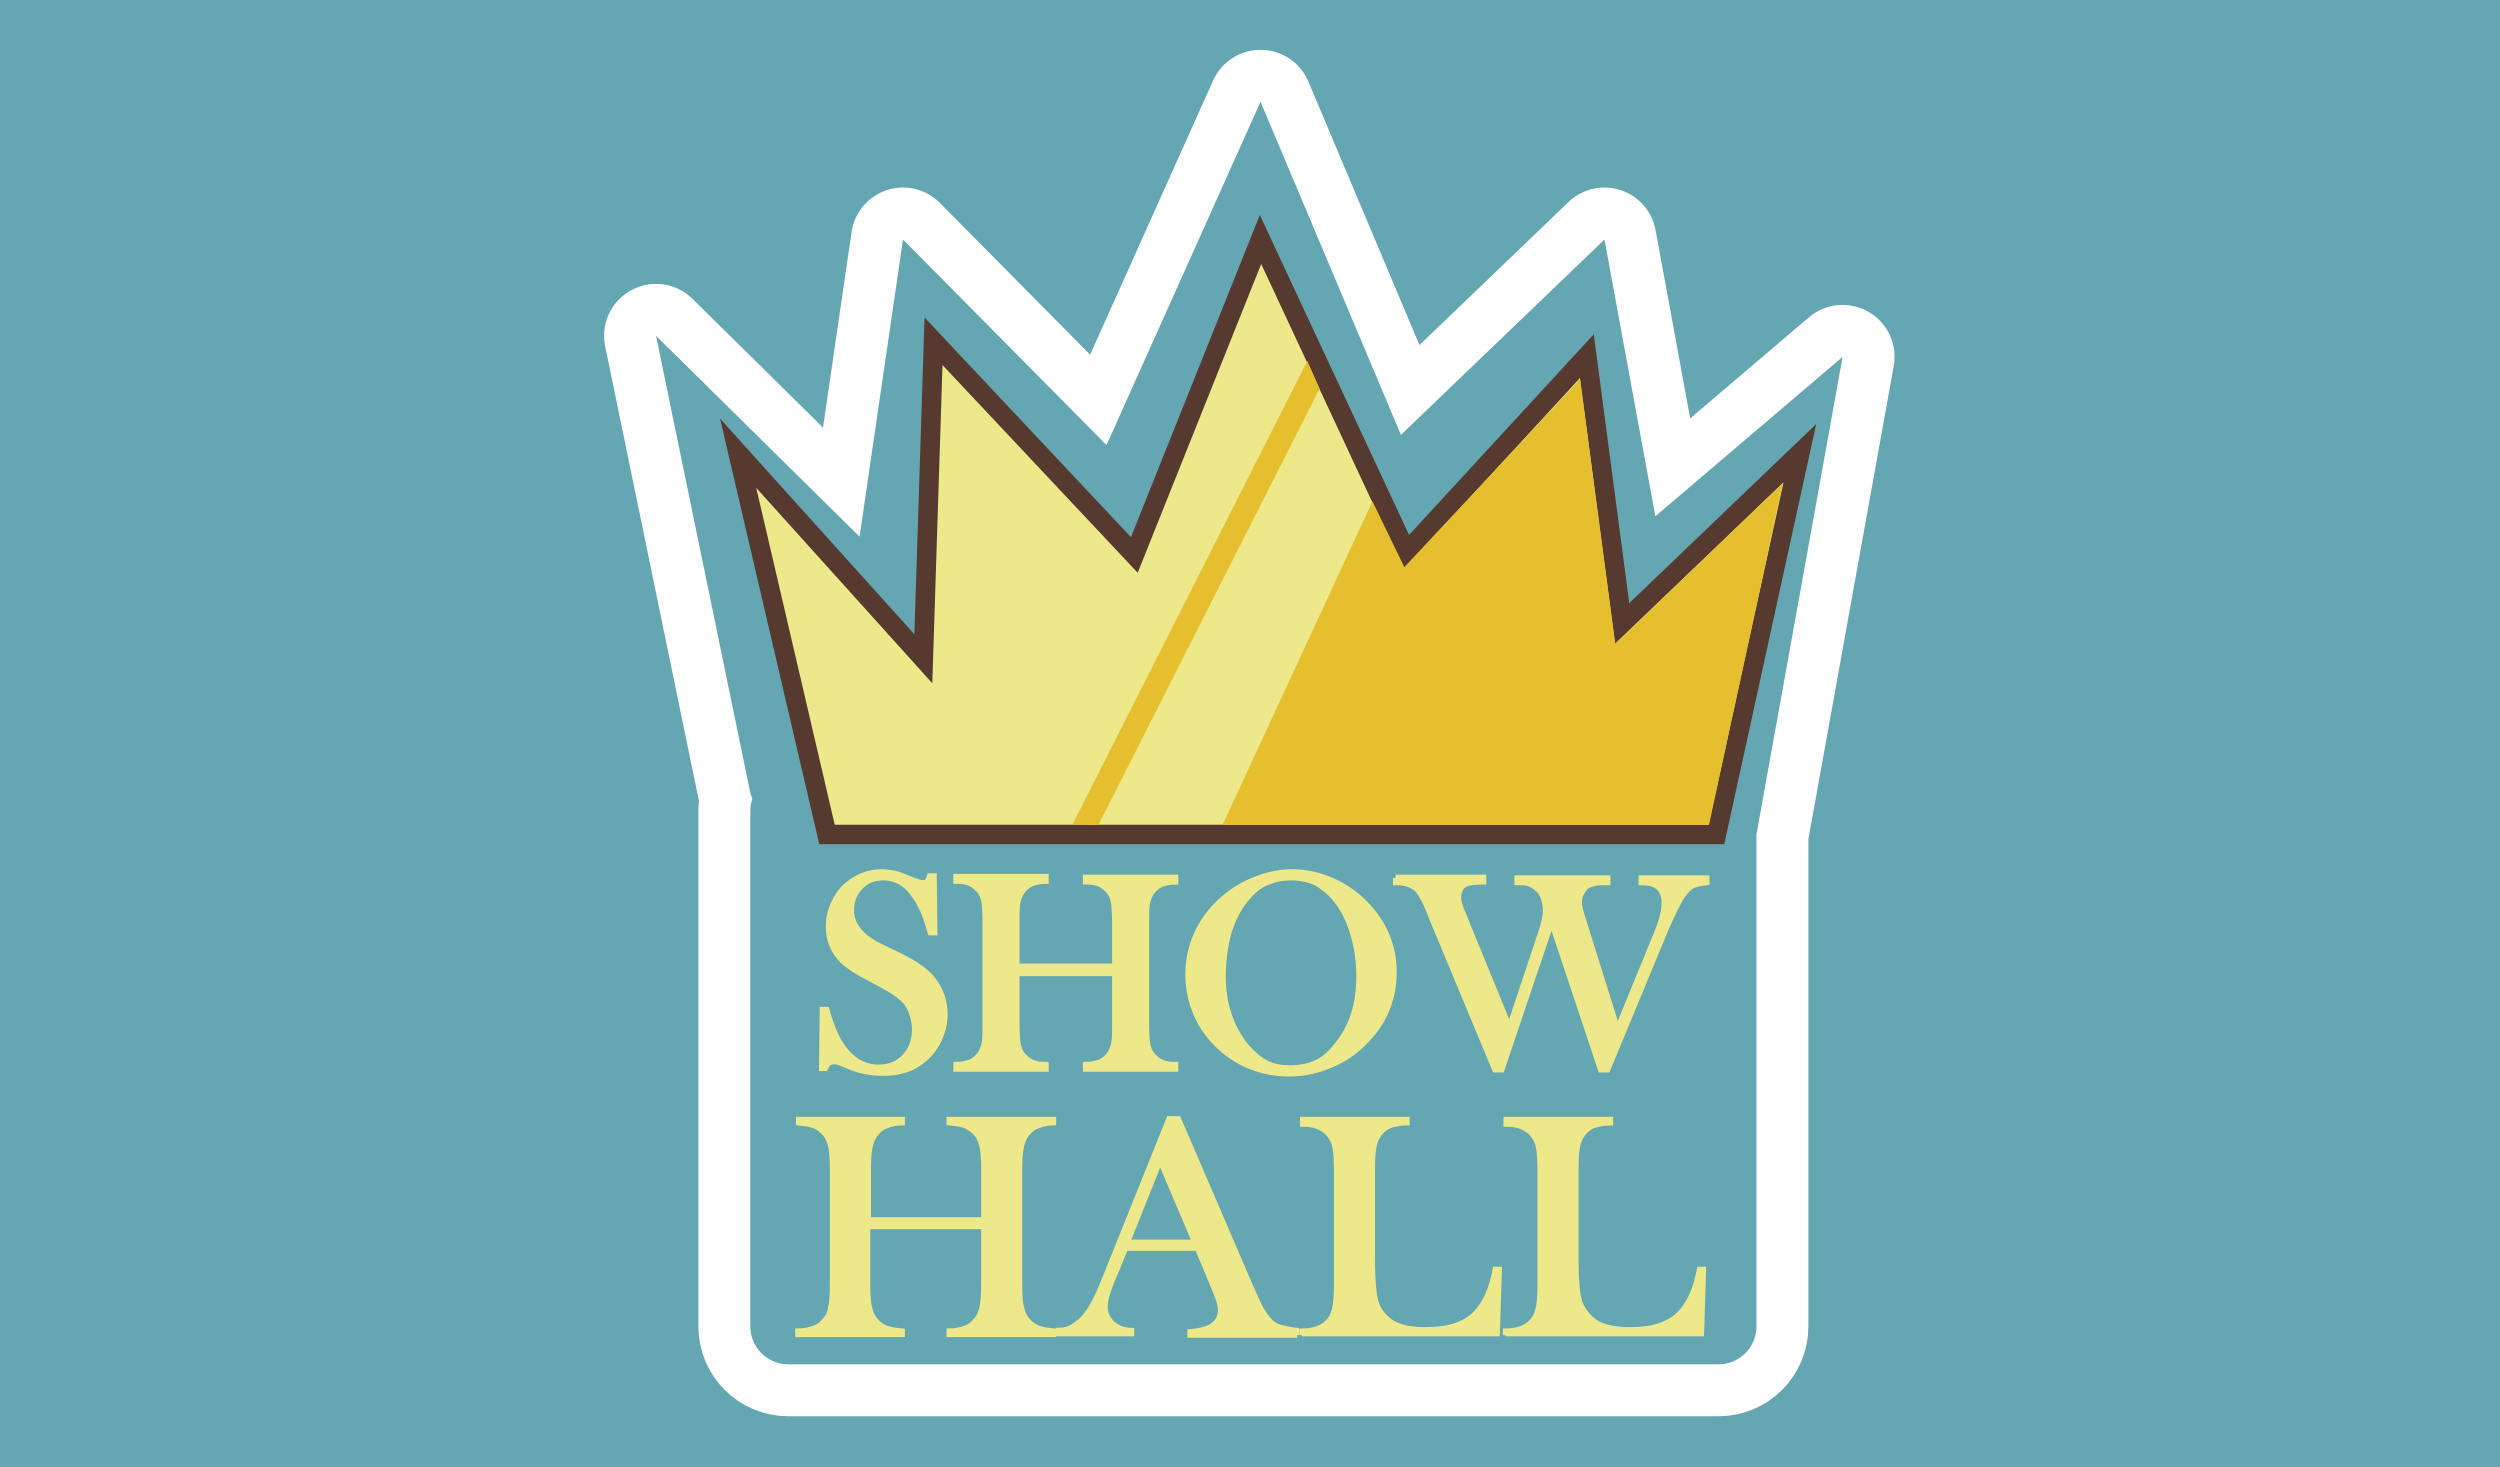<svg xmlns="http://www.w3.org/2000/svg" xmlns:xlink="http://www.w3.org/1999/xlink" id="Capa_1" x="0px" y="0px" viewBox="0 0 368.5 216.3" style="enable-background:new 0 0 368.5 216.3;" xml:space="preserve"><style type="text/css">	.st0{fill:#653E93;}	.st1{fill:#FFFFFF;}	.st2{fill:#F4EEA4;}	.st3{fill:#C7A358;}	.st4{fill:none;stroke:#F4EEA4;stroke-width:1.914;stroke-linecap:round;stroke-linejoin:round;stroke-miterlimit:10;}	.st5{fill:#98958E;}	.st6{fill:#F2C71E;}	.st7{fill:#261E1C;}	.st8{fill:#64A7B2;}	.st9{fill:none;stroke:#FFFFFF;stroke-width:15.314;stroke-linecap:round;stroke-linejoin:round;stroke-miterlimit:10;}	.st10{fill:#EDE88A;stroke:#563A2F;stroke-width:2.872;stroke-miterlimit:10;}	.st11{fill:#EDE88A;stroke:#EDE88A;stroke-width:0.957;stroke-miterlimit:10;}	.st12{fill:#E5BF2E;}	.st13{fill:#EDE88A;stroke:#EDE88A;stroke-width:0.76;stroke-miterlimit:10;}	.st14{fill:#F7852F;}	.st15{fill:#51CAF4;}	.st16{fill:#A3D812;}	.st17{fill:#FFFF00;}	.st18{fill:#7EA73B;}	.st19{fill:#FAFBF5;}	.st20{fill:#8D8F88;}	.st21{fill:#333334;}	.st22{fill:#1D1D1B;}	.st23{fill:#FFFFFF;stroke:#151515;stroke-width:1.432;stroke-miterlimit:10;}	.st24{fill:#C06B20;}	.st25{fill:#342A1D;}	.st26{fill:#E8BF3B;}	.st27{fill:#150D0E;}	.st28{fill:#D1903A;}	.st29{fill:#D1903A;stroke:#FFFFFF;stroke-width:16.828;stroke-linecap:round;stroke-linejoin:round;stroke-miterlimit:10;}	.st30{fill:#D1903A;stroke:#99581E;stroke-width:1.485;stroke-miterlimit:10;}	.st31{fill:#D1903A;stroke:#99581E;stroke-width:1.188;stroke-miterlimit:10;}	.st32{fill:#FFFFFF;stroke:#99581E;stroke-width:1.485;stroke-miterlimit:10;}</style><g>	<g>		<rect class="st8" width="368.5" height="216.3"></rect>		<path class="st9" d="M244,76.1l-7.5-40.8l-30,28.8l-20.7-49.1l-22.7,50.6l-30-30.3l-6.4,43.8l-30-29.6l13.9,67.4l0.3,0.8   c-0.2,0.6-0.3,1.2-0.3,1.8v76c0,3.1,2.5,5.6,5.6,5.6h137.1c3.1,0,5.6-2.5,5.6-5.6V123l12.7-70.4L244,76.1z"></path>		<path class="st8" d="M244,76.1l-7.5-40.8l-30,28.8l-20.7-49.1l-22.7,50.6l-30-30.3l-6.4,43.8l-30-29.6l13.9,67.4l0.3,0.8   c-0.2,0.6-0.3,1.2-0.3,1.8v76c0,3.1,2.5,5.6,5.6,5.6h137.1c3.1,0,5.6-2.5,5.6-5.6V123l12.7-70.4L244,76.1z"></path>		<polygon class="st10" points="108.8,66.8 121.9,123 253,123 265.3,66.8 239.1,91.9 233.9,52.5 207.3,81.4 185.8,35.3 167.2,81.8    137.6,50.3 136.1,97.1   "></polygon>		<g>			<path class="st11" d="M121.2,157.4l0.1-8.5l0.5,0c0.6,2.2,1.3,3.9,2.1,5.1c1.5,2.3,3.4,3.4,5.6,3.4c1.6,0,2.9-0.5,3.9-1.6    c1-1.1,1.5-2.4,1.5-4c0-0.7-0.1-1.4-0.3-2.1c-0.2-0.7-0.5-1.3-0.9-1.9c-0.4-0.5-1-1-1.7-1.5c-0.7-0.5-1.8-1.1-3.3-1.9    c-1.3-0.7-2.3-1.2-3-1.7c-0.7-0.5-1.3-0.9-1.7-1.4c-1.2-1.3-1.8-2.9-1.8-4.7c0-1.1,0.2-2.2,0.7-3.3c0.5-1.1,1.1-2,1.9-2.7    c1.5-1.3,3.2-2,5.2-2c0.6,0,1.2,0.1,1.8,0.2c0.5,0.1,1.3,0.4,2.2,0.8c0.7,0.3,1.2,0.4,1.4,0.5c0.2,0.1,0.5,0.1,0.7,0.1    c0.5,0,0.8-0.3,1-1h0.5l0.1,8.2h-0.5c-0.4-1.3-0.7-2.3-1-3s-0.6-1.3-1-1.9c-0.7-1.1-1.4-1.9-2.2-2.4c-0.8-0.5-1.7-0.8-2.8-0.8    c-1.5,0-2.7,0.5-3.6,1.6c-0.4,0.4-0.7,0.9-0.9,1.5c-0.2,0.6-0.3,1.2-0.3,1.7c0,2.3,1.5,4.1,4.4,5.5l2.9,1.4    c2.2,1.1,3.8,2.2,4.8,3.5c1.1,1.4,1.7,3.1,1.7,5c0,1.3-0.3,2.5-0.8,3.6c-0.7,1.6-1.8,2.8-3.2,3.7c-1.4,0.9-3.1,1.3-5,1.3    c-1.8,0-3.5-0.3-5.1-1c-0.9-0.4-1.4-0.6-1.5-0.6c-0.2-0.1-0.3-0.1-0.6-0.1c-0.7,0-1.1,0.3-1.4,1H121.2z"></path>			<path class="st11" d="M149.8,142.5h14.6v-6.6c0-1.4-0.1-2.5-0.2-3.1c-0.2-0.7-0.4-1.2-0.9-1.7c-0.4-0.4-0.8-0.7-1.3-0.9    c-0.5-0.2-1.1-0.3-1.9-0.3v-0.5h13.1v0.5c-0.8,0-1.4,0.2-1.9,0.3c-0.5,0.2-0.9,0.5-1.3,0.9c-0.4,0.4-0.7,1-0.9,1.7    c-0.2,0.7-0.2,1.7-0.2,3.1V151c0,1.4,0.1,2.4,0.2,3.1c0.2,0.7,0.4,1.2,0.9,1.7c0.4,0.4,0.8,0.7,1.3,0.9c0.5,0.2,1.1,0.3,1.9,0.3    v0.5h-13.1V157c0.8,0,1.4-0.2,1.9-0.3c0.5-0.2,0.9-0.5,1.3-0.9c0.4-0.4,0.7-1,0.9-1.7c0.2-0.7,0.2-1.7,0.2-3.1v-7.6h-14.6v7.6    c0,1.4,0.1,2.4,0.2,3.1c0.2,0.7,0.4,1.2,0.9,1.7c0.4,0.4,0.8,0.7,1.3,0.9c0.5,0.2,1.1,0.3,1.9,0.3v0.5H141V157    c0.8,0,1.4-0.2,1.9-0.3c0.5-0.2,0.9-0.5,1.3-0.9c0.4-0.4,0.7-1,0.9-1.7c0.2-0.7,0.2-1.7,0.2-3.1v-15.2c0-1.4-0.1-2.5-0.2-3.1    c-0.2-0.7-0.4-1.2-0.9-1.7c-0.4-0.4-0.8-0.7-1.3-0.9c-0.5-0.2-1.1-0.3-1.9-0.3v-0.5h13.1v0.5c-0.8,0-1.4,0.2-1.9,0.3    c-0.5,0.2-0.9,0.5-1.3,0.9c-0.4,0.4-0.7,1-0.9,1.7c-0.2,0.7-0.2,1.7-0.2,3.1V142.5z"></path>			<path class="st11" d="M175.2,143.6c0-2.3,0.5-4.4,1.5-6.4c1-2,2.4-3.7,4.3-5.2c1.4-1.1,2.9-1.9,4.6-2.5c1.6-0.6,3.3-0.9,4.9-0.9    c2.1,0,4.2,0.5,6.1,1.4c2,0.9,3.7,2.2,5.2,3.9c2.4,2.7,3.6,5.9,3.6,9.4c0,1.8-0.3,3.5-0.9,5.1c-0.6,1.6-1.5,3.1-2.8,4.5    c-1.5,1.7-3.2,3-5.3,3.9c-2,0.9-4.1,1.4-6.3,1.4c-2.2,0-4.3-0.4-6.3-1.3c-2-0.9-3.7-2.2-5.1-3.8c-1.1-1.3-2-2.7-2.6-4.4    C175.5,147.1,175.2,145.4,175.2,143.6z M180.2,143.9c0,4,1.1,7.3,3.2,10.1c1,1.2,2,2.1,3.1,2.7c1.1,0.6,2.3,0.8,3.8,0.8    c1.4,0,2.7-0.3,3.8-0.8c1.1-0.5,2.1-1.4,3.1-2.7c2.2-2.7,3.2-6.1,3.2-10.1c0-2.2-0.3-4.3-0.9-6.3c-0.6-2-1.4-3.6-2.5-5    c-0.9-1.1-1.9-1.9-2.9-2.5c-1.1-0.5-2.3-0.8-3.8-0.8c-1.5,0-2.7,0.3-3.8,0.8c-1.1,0.5-2,1.3-3,2.5c-1.1,1.4-1.9,3-2.5,5    C180.5,139.5,180.2,141.7,180.2,143.9z"></path>			<path class="st11" d="M205.7,129.4h12.9v0.5c-1.2,0-2,0.1-2.5,0.3c-0.4,0.2-0.7,0.4-0.9,0.8c-0.2,0.4-0.3,0.8-0.3,1.3    c0,0.6,0.2,1.4,0.7,2.4l0.5,1.3l6.4,15.6l4.5-13.5c0.6-1.7,0.9-3,0.9-3.9c0-0.6-0.1-1.2-0.3-1.8c-0.2-0.6-0.5-1.1-0.9-1.4    c-0.4-0.4-0.8-0.6-1.2-0.8c-0.5-0.2-1-0.2-1.8-0.2v-0.5h13.2v0.5c-0.8,0-1.4,0-1.8,0.1c-0.4,0.1-0.7,0.2-1,0.3    c-0.4,0.2-0.7,0.6-1,1.1c-0.3,0.5-0.4,1-0.4,1.5c0,0.5,0.2,1.4,0.6,2.6l5.1,16.3l5.7-13.9c0.9-2.1,1.3-3.8,1.3-4.9    c0-1.2-0.4-2.1-1.2-2.6c-0.5-0.3-1.2-0.5-2.2-0.5v-0.5h9.5v0.5c-0.9,0.1-1.6,0.3-2.1,0.5c-0.5,0.3-0.9,0.7-1.4,1.4    c-0.7,1-1.5,2.7-2.6,5.2l-8.5,20.5H236l-7.3-21.9l-7.4,21.9h-0.9l-9.2-22.1l-0.6-1.5c-0.4-1-0.8-1.7-1.1-2.2s-0.6-0.8-1-1.1    c-0.3-0.2-0.7-0.4-1.1-0.5c-0.4-0.1-0.9-0.2-1.6-0.2V129.4z"></path>		</g>		<polygon class="st12" points="192.7,53.2 194.5,57.3 161.9,121.6 158.1,121.5   "></polygon>		<polygon class="st12" points="207,83.6 232.9,55.9 238.1,94.9 262.8,71.2 251.9,121.6 180.2,121.6 202.3,73.9   "></polygon>	</g>	<g>		<path class="st13" d="M127.9,179.8H145v-7.5c0-1.6-0.1-2.8-0.3-3.5c-0.2-0.8-0.5-1.4-1-1.9c-0.4-0.4-1-0.8-1.5-1   c-0.6-0.2-1.3-0.3-2.3-0.4V165h15.4v0.5c-0.9,0-1.7,0.2-2.2,0.4c-0.6,0.2-1.1,0.5-1.5,1c-0.5,0.5-0.8,1.1-1,1.9   c-0.2,0.8-0.3,1.9-0.3,3.5v17.1c0,1.6,0.1,2.8,0.3,3.5c0.2,0.8,0.5,1.4,1,1.9c0.4,0.4,1,0.8,1.5,1c0.6,0.2,1.3,0.3,2.2,0.4v0.5   h-15.4v-0.5c0.9,0,1.7-0.2,2.3-0.4c0.6-0.2,1.1-0.5,1.5-1c0.5-0.5,0.8-1.1,1-1.9c0.2-0.8,0.3-1.9,0.3-3.5v-8.6h-17.1v8.6   c0,1.6,0.1,2.8,0.3,3.5c0.2,0.8,0.5,1.4,1,1.9c0.4,0.4,0.9,0.8,1.5,1c0.6,0.2,1.3,0.3,2.3,0.4v0.5h-15.4v-0.5   c0.9,0,1.7-0.2,2.3-0.4c0.6-0.2,1.1-0.5,1.5-1c0.5-0.5,0.9-1.1,1-1.9c0.2-0.8,0.3-1.9,0.3-3.5v-17.1c0-1.6-0.1-2.8-0.3-3.5   c-0.2-0.8-0.5-1.4-1-1.9c-0.4-0.4-0.9-0.8-1.5-1s-1.3-0.3-2.2-0.4V165H133v0.5c-0.9,0-1.7,0.2-2.2,0.4c-0.6,0.2-1.1,0.5-1.5,1   c-0.5,0.5-0.8,1.1-1,1.9c-0.2,0.8-0.3,1.9-0.3,3.5V179.8z"></path>		<path class="st13" d="M191.2,196.8h-15.8v-0.5c1.4-0.1,2.4-0.4,3-0.7c1-0.6,1.5-1.4,1.5-2.5c0-0.6-0.2-1.5-0.7-2.6l-0.4-1   l-2.3-5.5h-10.6l-1.3,3.2l-0.6,1.4c-0.7,1.7-1.1,3-1.1,4c0,0.6,0.1,1.1,0.4,1.6c0.3,0.5,0.6,0.9,1.1,1.2c0.6,0.4,1.4,0.7,2.4,0.7   v0.5H156v-0.5c0.9,0,1.6-0.2,2.2-0.6c0.6-0.4,1.3-0.9,1.9-1.7c0.5-0.6,1-1.5,1.5-2.5c0.5-1,1.1-2.5,1.9-4.5l8.8-21.9h1.4   l10.5,24.4c0.8,1.8,1.4,3.2,1.9,4c0.5,0.8,1,1.4,1.5,1.8c0.4,0.3,0.8,0.5,1.3,0.6c0.5,0.1,1.2,0.3,2.2,0.4V196.8z M176.1,183.1   l-5.1-12l-4.8,12H176.1z"></path>		<path class="st13" d="M191.9,196.8v-0.6c1.6,0,2.9-0.4,3.8-1.3c0.5-0.5,0.8-1.1,1-1.9c0.2-0.8,0.3-1.9,0.3-3.5v-17.1   c0-1.6-0.1-2.9-0.3-3.6c-0.2-0.8-0.6-1.4-1.1-1.9c-0.4-0.4-1-0.7-1.5-0.9c-0.6-0.2-1.3-0.3-2.1-0.3V165h15.4v0.5   c-0.9,0-1.6,0.2-2.2,0.3c-0.6,0.2-1.1,0.5-1.5,0.9c-0.5,0.5-0.9,1.2-1.1,1.9c-0.2,0.8-0.3,2-0.3,3.6v13.4c0,2.1,0.1,3.6,0.2,4.6   c0.1,1,0.3,1.8,0.6,2.5c0.6,1.1,1.4,1.9,2.5,2.5c1.1,0.5,2.6,0.8,4.4,0.8c1.9,0,3.5-0.2,4.8-0.7c1.3-0.5,2.4-1.2,3.2-2.3   c0.6-0.7,1-1.5,1.4-2.4s0.7-2,1-3.5l0.6,0l-0.3,9.5H191.9z"></path>		<path class="st13" d="M221.9,196.8v-0.6c1.6,0,2.9-0.4,3.8-1.3c0.5-0.5,0.8-1.1,1-1.9s0.3-1.9,0.3-3.5v-17.1   c0-1.6-0.1-2.9-0.3-3.6c-0.2-0.8-0.6-1.4-1.1-1.9c-0.5-0.4-1-0.7-1.5-0.9c-0.6-0.2-1.3-0.3-2.1-0.3V165h15.4v0.5   c-0.9,0-1.6,0.2-2.2,0.3c-0.6,0.2-1.1,0.5-1.5,0.9c-0.5,0.5-0.9,1.2-1.1,1.9c-0.2,0.8-0.3,2-0.3,3.6v13.4c0,2.1,0.1,3.6,0.2,4.6   s0.3,1.8,0.7,2.5c0.6,1.1,1.4,1.9,2.5,2.5c1.1,0.5,2.6,0.8,4.4,0.8c1.9,0,3.5-0.2,4.8-0.7s2.4-1.2,3.2-2.3c0.6-0.7,1-1.5,1.4-2.4   s0.7-2,1-3.5l0.6,0l-0.3,9.5H221.9z"></path>	</g></g></svg>